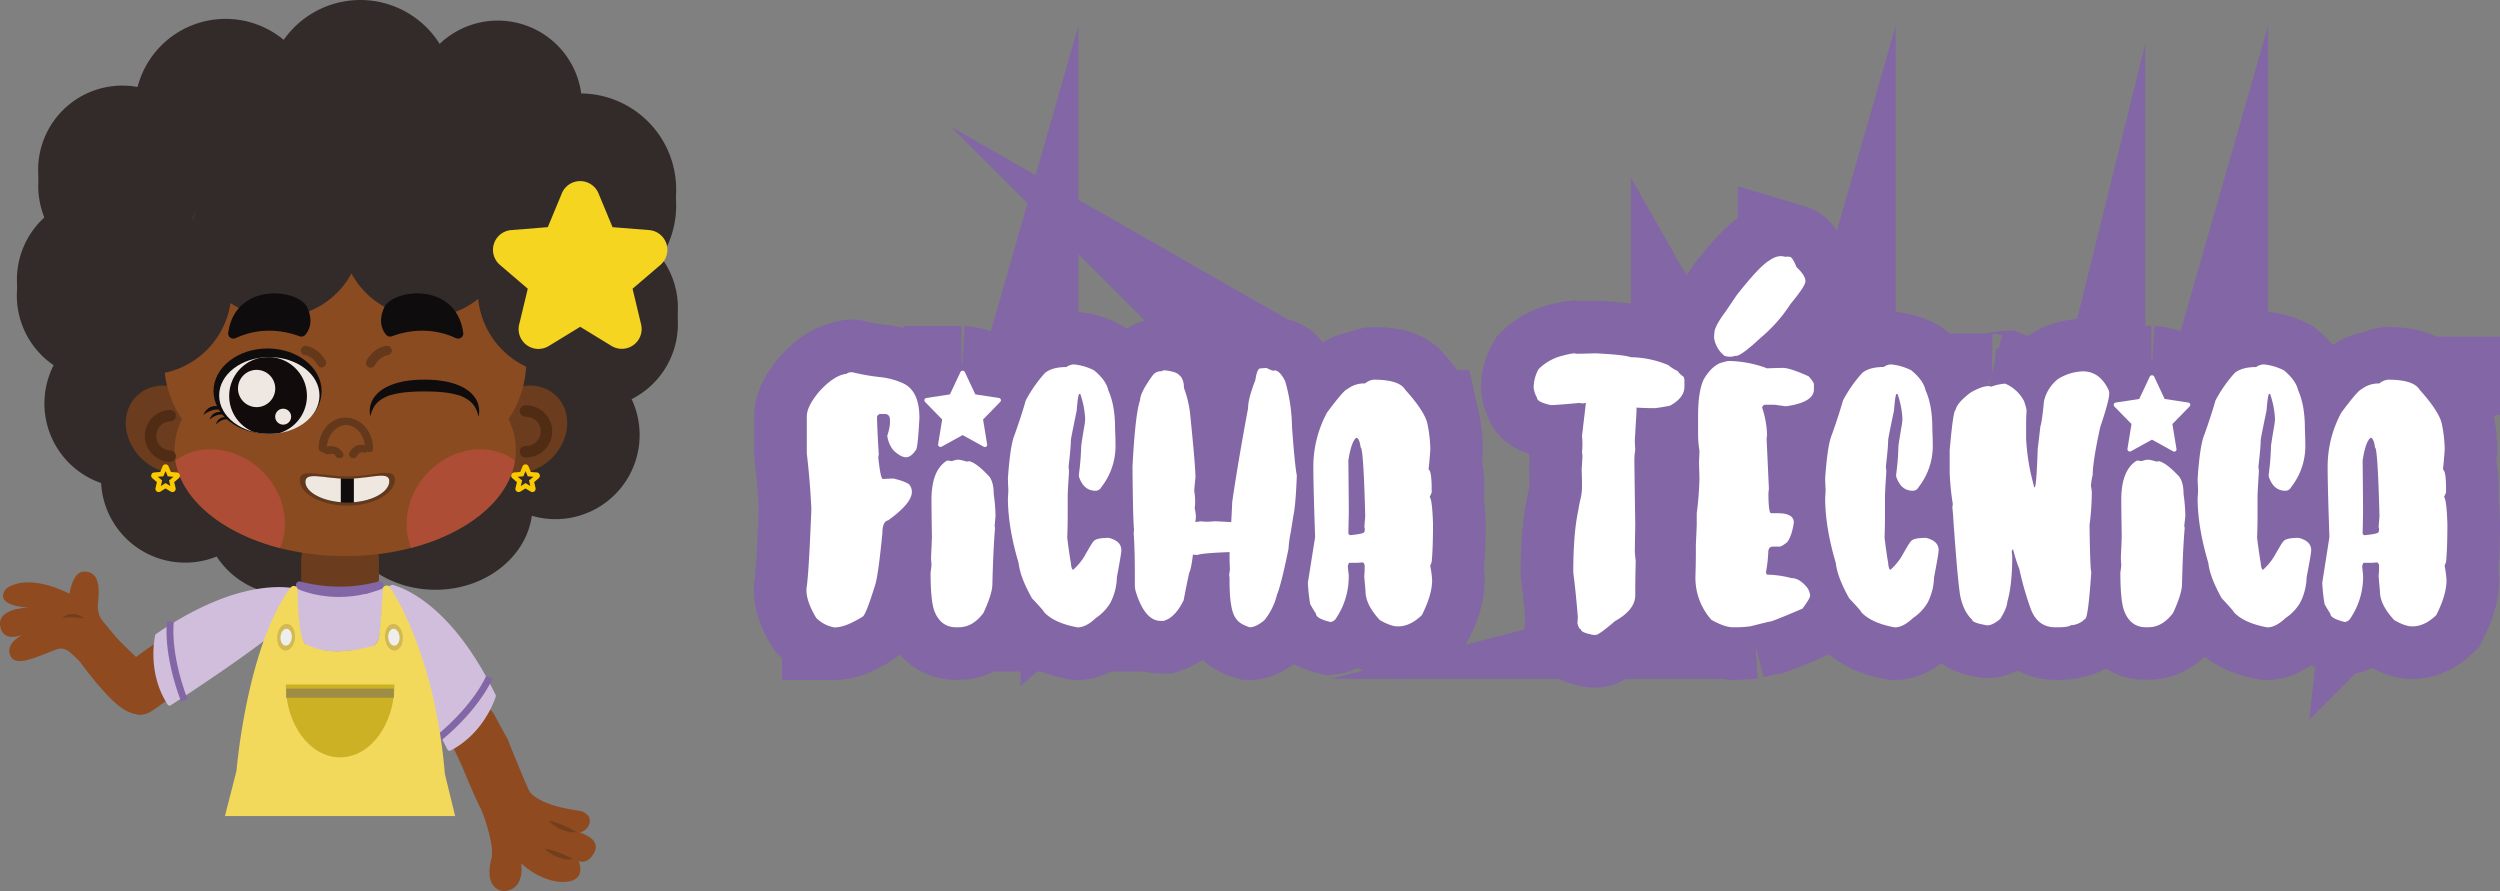 <svg xmlns="http://www.w3.org/2000/svg" xmlns:xlink="http://www.w3.org/1999/xlink" viewBox="0 0 1093.05 389.61"><rect x="0" y="0" width="1093.05" height="389.61" fill="#808080" stroke="none"/><defs><style>.cls-1,.cls-14,.cls-20,.cls-21,.cls-25,.cls-26,.cls-9{fill:none;}.cls-2,.cls-4{fill:#8366a5;}.cls-2{stroke:#8366a5;stroke-width:46px;}.cls-14,.cls-2,.cls-9{stroke-miterlimit:10;}.cls-3{fill:#fff;}.cls-5{fill:#8f4a20;}.cls-6{fill:#332b29;}.cls-7{fill:#713f1d;}.cls-8{fill:#d1bedd;}.cls-9{stroke:#8266a5;}.cls-20,.cls-25,.cls-9{stroke-width:3px;}.cls-10{fill:#6b3c1e;}.cls-11{fill:#8266a5;}.cls-12{fill:#f2d95c;}.cls-13{fill:#cdb125;}.cls-14{stroke:#9f8d43;}.cls-14,.cls-26{stroke-width:4px;}.cls-15{fill:#d2b953;}.cls-16{fill:#eeeeef;}.cls-17{fill:#8b4b21;}.cls-18{clip-path:url(#clip-path);}.cls-19{fill:#ae4d35;}.cls-20{stroke:#64381c;}.cls-20,.cls-21,.cls-25,.cls-26{stroke-linecap:round;stroke-linejoin:round;}.cls-21{stroke:#502c15;stroke-width:5px;}.cls-22{fill:#fbca00;}.cls-23{fill:#333;}.cls-24{fill:#f6d521;}.cls-25,.cls-26{stroke:#64381b;}.cls-27{fill:#0e0c0c;}.cls-28{fill:#efe8e2;}.cls-29{clip-path:url(#clip-path-2);}.cls-30{fill:#110b0b;}.cls-31{fill:#64381b;}.cls-32{clip-path:url(#clip-path-3);}.cls-33{fill:#eee8e1;}</style><clipPath id="clip-path"><path class="cls-1" d="M71.79,158.46a44.62,44.62,0,0,0,7.75,24.77,30.62,30.62,0,0,0-3.22,13.52c0,25.62,33.41,46.39,74.61,46.39s74.61-20.77,74.61-46.39a30.49,30.49,0,0,0-3.22-13.52,44.54,44.54,0,0,0,7.75-24.77c0-31.65-35.43-57.3-79.14-57.3s-79.14,25.65-79.14,57.3"/></clipPath><clipPath id="clip-path-2"><path class="cls-1" d="M95.82,172.9c0,9.26,9.82,16.77,21.93,16.77s21.93-7.51,21.93-16.77-9.81-16.77-21.93-16.77-21.93,7.51-21.93,16.77"/></clipPath><clipPath id="clip-path-3"><path class="cls-1" d="M152,209.33c-10.24,0-18.47-3.35-18.47,1.38s8.23,9,18.47,9,18.22-4.54,18.22-9.27c0-1.88-1.27-2.45-3.44-2.45-3.28,0-8.63,1.29-14.78,1.29"/></clipPath></defs><title>Ativo 1</title><g id="Camada_2" data-name="Camada 2"><g id="Camada_1-2" data-name="Camada 1"><path class="cls-2" d="M372.1,162.75h.59A92.19,92.19,0,0,0,385,164.9a32.06,32.06,0,0,1,10.16,2.83q6.83,3.42,6.83,15-.63,11.86-1.36,13.72-2.21,3.47-4.5,3.47t-5.46-3a12.37,12.37,0,0,1-2.74-6.44,22,22,0,0,0,1.17-5.18V183.6c0-1.72-.78-2.59-2.34-2.59H385a1.57,1.57,0,0,0-1.56,1.32q.19,7.23.78,16.31L384,200q1,9.42,2,9.42c2.37-.13,3.94-.19,4.69-.19,3.48.84,5.76,1.71,6.83,2.59a5,5,0,0,1,1.17,3.22q0,5-10.35,12.45c-1.69.36-2.54,2.21-2.54,5.57q-1.61,16.59-2.93,21.92-4.2,13.72-5.66,14.6-7.57,4.74-12.31,4.74a14.61,14.61,0,0,1-8-4.11q-4-6.59-4.3-11.57v-1.32q1-5.5,2.15-34.76-.59-12.4-2-24.32V182.09q0-4.44,5.47-10.94,6.56-7.17,11.92-7.71A3.25,3.25,0,0,1,372.1,162.75Z"/><path class="cls-2" d="M418.59,201h.78a24.28,24.28,0,0,1,3.32.83l1-.19q3.22.68,8.79,6.64c1.3,1.66,2,4.25,2,7.76a72.89,72.89,0,0,1,.78,9.67l-.39,4.3.19.83q-.78,8.83-1.17,24.51,0,4.2-3.91,12.65-4.68,6.24-10.74,6.25H418q-6.6,0-9.38-6.89-1.75-4.25-1.75-17.19a24.79,24.79,0,0,0,.39-3.22l-.2-3q.39-8.1.39-9.67c-.13-7.77-.19-13-.19-15.72q0-13.08,6.83-17.19c.3,0,1,.09,2.15.25A9.12,9.12,0,0,1,418.59,201Zm-.4-35.49h2.15a21.78,21.78,0,0,1,9.38,2.78,21.07,21.07,0,0,1,5.66,10.74,3.22,3.22,0,0,1,.2,1.51q0,8.12-9.77,13.09a23.67,23.67,0,0,1-8.79,1.51c-4.82-1.52-7.22-3-7.22-4.29q-.93-1.51-2-6.69v-6q0-3.27,5.67-10.11Q416.43,165.54,418.19,165.54Z"/><path class="cls-2" d="M469.56,159.33a24.77,24.77,0,0,1,8.79,2.59q5.28,4.35,6.25,8.79,2.92,6.49,2.93,16.55c.13,3.36.2,5.86.2,7.52a29.2,29.2,0,0,1-6.25,18.27,2.72,2.72,0,0,1-2.54,1.51q-5.18,0-7.23-6.25v-.83a110.87,110.87,0,0,0,1-12.26q0-.83,1.56-9.91l.19-1.9a38.71,38.71,0,0,0-2.14-11.18h-.39q-.6,0-1.18,7.32-2.53,12.15-2.54,12.89,0,2.88-1,11.57c.13,1.27.19,2,.19,2.15q-.59,8.94-.58,11v8.79q0,3.42-.2,9.22,1,7.88,1.56,10.75c.17,2,.49,3.09,1,3.22a25.22,25.22,0,0,0,4.88-5.81q3.76-6.65,4.11-6.64c.61-1,2.83-1.52,6.64-1.52q5.46,1.38,5.46,5.38,0,1.56-1.95,11.81a25.9,25.9,0,0,1-2.73,11,20.46,20.46,0,0,1-6.45,6.83q-4.29,4.11-8,4.11-10.15-1.86-14.64-6.64,0-.5-5.28-6.06-5.18-9.18-5.86-15.43-4.68-15.72-4.68-28.37c.13-2,.19-3.2.19-3.66-.13-2.6-.19-4.25-.19-4.93q1-14.66,2.93-19.14,2.93-8.2,4.88-15a58.57,58.57,0,0,1,8.4-12c2.11-1.73,5.24-2.59,9.37-2.59A5.9,5.9,0,0,1,469.56,159.33Z"/><path class="cls-2" d="M538.31,228.28q.24-4.09.44-8.79,2.44-16.89,6.93-41,0-4.2,3.18-12.26.74-5.17,2.24-5.18c.3,0,1.18-.06,2.64-.19a12.72,12.72,0,0,0,3.13,1.27l.34-.2q2.34,0,4.69,4.74a75.48,75.48,0,0,1,3,20.16q1.23,16.76,2.1,21.05-.53,13.38-1.56,17.87l-1.07,6.84a48,48,0,0,0-1,7.32q-3.12,15.43-5.08,20.22a28.06,28.06,0,0,1-5.56,11.13q-3.72,3-6.25,3c-3-.88-5-2.17-6.11-3.86q-2.77-3.57-2.78-16.11v-1.08a13.45,13.45,0,0,0-.19-1.95,17.19,17.19,0,0,0,.34-2.35q-.15-3.21-.15-5.37c0-.75,0-1.46.05-2.15h-.29q-12,.45-13.87,1.27a15.61,15.61,0,0,0-1.91-.14c-.52,4.16-1,6.8-1.61,7.91q-1,4.4-2.44,12-2.88,5.91-6.64,8.15a13.75,13.75,0,0,1-2.1.88H507.5q-7,0-10.94-12.89a10.64,10.64,0,0,1-.39-2.59v-5.17q0-10.41-.49-17.58c0-.16.05-.75.15-1.76q-.48-3.66-.68-27.49,1.22-23.19,3.32-29,0-3.31,5.56-10.94a4.52,4.52,0,0,1,4-1.71c0-.19.36-.34,1.07-.44,3.35.39,5.44,1,6.25,1.91,1.53,1.14,2.3,3.07,2.3,5.81a49.8,49.8,0,0,1,2.59,10.3q2.43,23.77,2.44,28.81-.54,5.13-.54,6a24.13,24.13,0,0,1,.39,4.3v1.08a12.35,12.35,0,0,1-.2,2,21.84,21.84,0,0,1,.54,3.66,20.17,20.17,0,0,1-.24,2.49,15.46,15.46,0,0,0,2.15-.34,23.91,23.91,0,0,0,2.73.19,26.19,26.19,0,0,0,3.32-.19Q531.92,227.89,538.31,228.28Z"/><path class="cls-2" d="M600.57,166q11.28,0,13.86,4.44,8.07,8.94,9.57,14.4a58.24,58.24,0,0,1,1.37,11.67c-.26,3.71-.52,6.63-.78,8.74,1,.46,1.43,3.83,1.37,10.11l-.88,1.95q1.13,1.13,1.46,11.82,0,10.65-.58,16.55l-.64,1.71a39.28,39.28,0,0,1,.83,6.35q0,6.34-4.49,15.23-5.13,4.89-10.35,4.89h-.59q-2.88-.15-7.42-2.74-6.25-6.74-6.25-12.5-.59-6.59-.58-6.79a31,31,0,0,0,.19-3.61v-.83a1.8,1.8,0,0,0-.78-1.51l-2.34.19h-3.67a3.43,3.43,0,0,0-.58,1.71l.39,3.62a32.39,32.39,0,0,1-5.47,18.84,3.3,3.3,0,0,1-2.54,1.71q-6.3-1.56-6.3-3.61c-1.27-2-2.11-3.4-2.54-4.25a76.84,76.84,0,0,1-1-9.33L575,234.82q-.78-22.26-.78-30.47a49.84,49.84,0,0,1,6-24q7.38-9.87,8.79-10.16a11.89,11.89,0,0,1,7.82-2.54A6.92,6.92,0,0,1,600.57,166ZM593,191.41q-2.19,1.62-3.47,9.92.19,18.84.2,22.26c0,.62-.07,3.8-.2,9.52a1.08,1.08,0,0,0,.78.88q6.21-.59,6.21-1.46a2.29,2.29,0,0,0,.19-1.08,2.44,2.44,0,0,0-.19-1.07l.39-4.64q-.78-30.08-2-30.08Q594.32,191.42,593,191.41Z"/><path class="cls-2" d="M693.39,176.13c-.39.1-.81.18-1.27.25a10.92,10.92,0,0,1-1.61-.2q-10,.93-12.4.93-6.17-1.28-6.16-3.37a10.37,10.37,0,0,1-1.41-4.4,16.64,16.64,0,0,1,2.2-8,22.4,22.4,0,0,1,10.59-5.86,32.25,32.25,0,0,1,4.79-1l1.41.2q1.08,0,8.16-.2,12.54.63,15.38,1.71a43.33,43.33,0,0,1,16.4,3.47,16.62,16.62,0,0,0,4.2,2.63c0,.39.8,1.21,2.4,2.44a3,3,0,0,1,.39,1.52v2.88q0,4.74-6.21,8.2c-1.49.36-3.69.73-6.59,1.13-2.76,0-5.48-.09-8.15-.25,0,.62,0,1.25,0,1.91l-.73,12.25c0,.91.06,2.34.19,4.3a28.06,28.06,0,0,0-.39,4.05q0,3.31.39,28.81-.19,9.66-.19,12l.39,3.86q-.19,7.17-.2,12.5v2.34q0,6.4-8.93,11.38-6.95,6-8.35,6h-.88q-5.67-1-5.67-2.54c-.55,0-1-.87-1.46-2.59l.19-2.59q-.93-11.48-2-19.53,0-17.15,2.2-27.3a52.85,52.85,0,0,1,1.07-5.37,23.15,23.15,0,0,0,.54-5.37q0-3.47-.15-7.08.34-4.54.34-6.25l-.19-1.27a32.22,32.22,0,0,0,.19-3.22c0-1.24-.06-2.54-.19-3.91Q692.75,181.65,693.39,176.13Z"/><path class="cls-2" d="M755.6,157.82a49.43,49.43,0,0,1,17,3.22q5.13-.19,7-.19,3.23.09,11.13,3.66c1.57,1.66,2.35,2.87,2.35,3.61v2.15q0,5.56-11.92,7.33h-.78c-2.9-.43-4.46-.64-4.69-.64H772a1.48,1.48,0,0,0-1.56,1.27,40.28,40.28,0,0,1,2.15,12.06l-.2,1.47,1,21.72a12.25,12.25,0,0,1-.2,1.91c0,6,.4,9,1.18,9h2.93c4.68,0,7,1.37,7,4.1-.59,3.94-1.56,6.81-2.93,8.6-1.63,1.27-2.74,1.9-3.32,1.9h-2.93c-1.3,0-2,.87-2,2.59a62.31,62.31,0,0,1-1,8.59c.16.72.36,1.08.58,1.08a44.68,44.68,0,0,1,10.55,1.51q3.61,0,7,4.3a7.09,7.09,0,0,1,1.17,3.42c0,.71-1.1,2.58-3.32,5.61q-9.71,4.2-13.67,5.57c-.36,0-3.35.71-9,2.15a48.07,48.07,0,0,1-7,.44h-.78q-3.57,0-9.38-3.23a27.67,27.67,0,0,1-7-18.89q.2-5.86.19-11.18v-2.59q.39-8.55.39-9.23v-4.74a142.34,142.34,0,0,0,1.18-14.79q0-1.08-.2-7.52c.13-2.28.2-3.94.2-5a45.25,45.25,0,0,1-.59-7.52v-7.72q0-11,2.54-16.11c2-3.38,4.26-5.68,6.84-6.88A32.35,32.35,0,0,1,755.6,157.82Zm27.19-45.46q1,.3,2.69,4.45,4.59,4.29,3.76,6.88-.74,2.4-6.4,9.23a65.09,65.09,0,0,1-13.08,14.79q-9.09,8.5-11.09,7.86a7,7,0,0,1-4.68,0,12.26,12.26,0,0,1-4.55-7.77,19.88,19.88,0,0,1,.3-3.51q1-3.13,4.83-8.21l4.64-6.88q9.87-12.6,14.26-15.24,3.75-2.73,7.08-1.66A5.25,5.25,0,0,1,782.79,112.36Z"/><path class="cls-2" d="M826.89,159.33a24.71,24.71,0,0,1,8.78,2.59q5.28,4.35,6.25,8.79,2.94,6.49,2.93,16.55c.13,3.36.2,5.86.2,7.52a29.14,29.14,0,0,1-6.25,18.27,2.71,2.71,0,0,1-2.54,1.51q-5.18,0-7.23-6.25v-.83a110.87,110.87,0,0,0,1-12.26q0-.83,1.56-9.91l.2-1.9a38.78,38.78,0,0,0-2.15-11.18h-.39q-.59,0-1.17,7.32-2.55,12.15-2.54,12.89,0,2.88-1,11.57c.13,1.27.2,2,.2,2.15q-.59,8.94-.59,11v8.79q0,3.42-.19,9.22,1,7.88,1.56,10.75c.16,2,.49,3.09,1,3.22a25.73,25.73,0,0,0,4.88-5.81q3.75-6.65,4.1-6.64.93-1.52,6.64-1.52,5.48,1.38,5.47,5.38,0,1.56-2,11.81a25.93,25.93,0,0,1-2.74,11,20.54,20.54,0,0,1-6.44,6.83q-4.31,4.11-8,4.11-10.16-1.86-14.65-6.64,0-.5-5.27-6.06-5.17-9.18-5.86-15.43Q798,230.43,798,217.78c.13-2,.19-3.2.19-3.66-.13-2.6-.19-4.25-.19-4.93q1-14.66,2.93-19.14,2.93-8.2,4.88-15a59.37,59.37,0,0,1,8.4-12c2.12-1.73,5.24-2.59,9.38-2.59A5.88,5.88,0,0,1,826.89,159.33Z"/><path class="cls-2" d="M910.67,162.36q7.27,0,11.14,7.91a4.11,4.11,0,0,1,.39,1.76q0,3.08-3.91,14.6-3.31,15.09-3.32,21a29.09,29.09,0,0,0-.78,4.94,12.51,12.51,0,0,1,.39,3,115,115,0,0,1-1,14q.3,20.42.79,20.41-1.42,20.61-2.74,20.6a9.15,9.15,0,0,1-6.44,2.79c0,.42-1.37.71-4.11.88h-2.53q-8,0-10.94-8.79a134.85,134.85,0,0,1-4.69-16.56,71.28,71.28,0,0,1-2.73-8.59h-.39a2,2,0,0,1-.2.64,8.07,8.07,0,0,0,.2,2q0,12.69-2.15,20.16c-.13,1.93-1.18,4.43-3.13,7.52q-3.31,2.79-5.66,2.79-6.64-1.12-6.64-2.54-3.57-3.27-5.08-9.91Q856,255.13,854,226.57c0-.59-.13-2.16-.39-4.74l.2-1.46a109,109,0,0,1-1.37-13.77v-9.86Q854,179.31,855,179.31q.63-3.23,6.64-7.72c3.29-1.86,5.89-2.78,7.81-2.78a5.73,5.73,0,0,0,1.37.19,21.35,21.35,0,0,1,5.86-1.27,16.53,16.53,0,0,1,8.2,7.52,22,22,0,0,1,1.18,4.06c-.14,2.4-.2,4.28-.2,5.61V192A97.17,97.17,0,0,0,888,207.48l1.37,5.57h.19q.82,0,1.37-16.75,1.17-9.68,1.17-9.91c.45-1.21,1-4.85,1.56-10.94a17.15,17.15,0,0,1,6.06-9.67A21.72,21.72,0,0,1,910.67,162.36Z"/><path class="cls-2" d="M938.8,201h.78a24.28,24.28,0,0,1,3.32.83l1-.19q3.23.68,8.79,6.64,2,2.49,2,7.76a72.89,72.89,0,0,1,.78,9.67L955,230l.2.83q-.8,8.83-1.18,24.51,0,4.2-3.9,12.65-4.7,6.24-10.74,6.25h-1.18q-6.59,0-9.37-6.89-1.76-4.25-1.76-17.19a24.79,24.79,0,0,0,.39-3.22l-.19-3q.39-8.1.39-9.67c-.13-7.77-.2-13-.2-15.72q0-13.08,6.84-17.19c.29,0,1,.09,2.15.25A9.18,9.18,0,0,1,938.8,201Zm-.39-35.49h2.15a21.74,21.74,0,0,1,9.37,2.78,21.09,21.09,0,0,1,5.67,10.74,3.28,3.28,0,0,1,.19,1.51q0,8.12-9.76,13.09a23.67,23.67,0,0,1-8.79,1.51c-4.82-1.52-7.23-3-7.23-4.29q-.93-1.51-2-6.69v-6q0-3.27,5.66-10.11C935.67,166.38,937.24,165.54,938.41,165.54Z"/><path class="cls-2" d="M989.78,159.33a24.84,24.84,0,0,1,8.79,2.59q5.26,4.35,6.25,8.79,2.92,6.49,2.92,16.55c.13,3.36.2,5.86.2,7.52a29.14,29.14,0,0,1-6.25,18.27,2.71,2.71,0,0,1-2.54,1.51q-5.17,0-7.23-6.25v-.83a110.87,110.87,0,0,0,1-12.26q0-.83,1.56-9.91l.2-1.9a38.78,38.78,0,0,0-2.15-11.18h-.39q-.58,0-1.17,7.32-2.55,12.15-2.54,12.89,0,2.88-1,11.57c.13,1.27.2,2,.2,2.15q-.58,8.94-.59,11v8.79q0,3.42-.19,9.22,1,7.88,1.56,10.75c.16,2,.49,3.09,1,3.22a25.73,25.73,0,0,0,4.88-5.81q3.75-6.65,4.1-6.64.93-1.52,6.64-1.52,5.47,1.38,5.47,5.38,0,1.56-2,11.81a25.93,25.93,0,0,1-2.74,11,20.54,20.54,0,0,1-6.44,6.83q-4.3,4.11-8,4.11-10.15-1.86-14.65-6.64,0-.5-5.27-6.06-5.17-9.18-5.86-15.43-4.69-15.72-4.69-28.37c.13-2,.2-3.2.2-3.66-.14-2.6-.2-4.25-.2-4.93q1-14.66,2.93-19.14,2.93-8.2,4.88-15a59.37,59.37,0,0,1,8.4-12c2.12-1.73,5.24-2.59,9.38-2.59A5.88,5.88,0,0,1,989.78,159.33Z"/><path class="cls-2" d="M1044.07,166q11.28,0,13.87,4.44,8.05,8.94,9.57,14.4a59,59,0,0,1,1.37,11.67c-.26,3.71-.52,6.63-.78,8.74,1,.46,1.43,3.83,1.36,10.11l-.88,1.95q1.13,1.13,1.47,11.82,0,10.65-.59,16.55l-.63,1.71a40.43,40.43,0,0,1,.83,6.35q0,6.34-4.49,15.23-5.13,4.89-10.35,4.89h-.59c-1.92-.1-4.4-1-7.42-2.74q-6.25-6.74-6.25-12.5-.58-6.59-.59-6.79a30.91,30.91,0,0,0,.2-3.61v-.83a1.8,1.8,0,0,0-.78-1.51l-2.35.19h-3.66a3.46,3.46,0,0,0-.59,1.71l.39,3.62a32.46,32.46,0,0,1-5.46,18.84,3.32,3.32,0,0,1-2.54,1.71q-6.3-1.56-6.3-3.61c-1.27-2-2.12-3.4-2.54-4.25a76.36,76.36,0,0,1-1-9.33l3.13-19.92q-.78-22.26-.78-30.47a49.73,49.73,0,0,1,6-24q7.38-9.87,8.79-10.16a11.87,11.87,0,0,1,7.81-2.54A7,7,0,0,1,1044.07,166Zm-7.61,25.43q-2.2,1.62-3.47,9.92.19,18.84.19,22.26c0,.62-.06,3.8-.19,9.52a1.08,1.08,0,0,0,.78.88q6.2-.59,6.2-1.46a2.27,2.27,0,0,0,.2-1.08,2.43,2.43,0,0,0-.2-1.07l.39-4.64q-.78-30.08-1.95-30.08Q1037.82,191.42,1036.46,191.41Z"/><path class="cls-3" d="M372.1,162.75h.59A92.19,92.19,0,0,0,385,164.9a32.06,32.06,0,0,1,10.16,2.83q6.83,3.42,6.83,15-.63,11.86-1.36,13.72-2.21,3.47-4.5,3.47t-5.46-3a12.37,12.37,0,0,1-2.74-6.44,22,22,0,0,0,1.17-5.18V183.6c0-1.72-.78-2.59-2.34-2.59H385a1.57,1.57,0,0,0-1.56,1.32q.19,7.23.78,16.31L384,200q1,9.42,2,9.42c2.37-.13,3.94-.19,4.69-.19,3.48.84,5.76,1.71,6.83,2.59a5,5,0,0,1,1.17,3.22q0,5-10.35,12.45c-1.69.36-2.54,2.21-2.54,5.57q-1.61,16.59-2.93,21.92-4.2,13.72-5.66,14.6-7.57,4.74-12.31,4.74a14.61,14.61,0,0,1-8-4.11q-4-6.59-4.3-11.57v-1.32q1-5.5,2.15-34.76-.59-12.4-2-24.32V182.09q0-4.44,5.47-10.94,6.56-7.17,11.92-7.71A3.25,3.25,0,0,1,372.1,162.75Z"/><path class="cls-3" d="M418.59,201h.78a24.28,24.28,0,0,1,3.32.83l1-.19q3.22.68,8.79,6.64c1.3,1.66,2,4.25,2,7.76a72.89,72.89,0,0,1,.78,9.67l-.39,4.3.19.83q-.78,8.83-1.17,24.51,0,4.2-3.91,12.65-4.68,6.24-10.74,6.25H418q-6.6,0-9.38-6.89-1.75-4.25-1.75-17.19a24.79,24.79,0,0,0,.39-3.22l-.2-3q.39-8.1.39-9.67c-.13-7.77-.19-13-.19-15.72q0-13.08,6.83-17.19c.3,0,1,.09,2.15.25A9.12,9.12,0,0,1,418.59,201Zm-.4-35.49h2.15a21.78,21.78,0,0,1,9.38,2.78,21.07,21.07,0,0,1,5.66,10.74,3.22,3.22,0,0,1,.2,1.51q0,8.12-9.77,13.09a23.67,23.67,0,0,1-8.79,1.51c-4.82-1.52-7.22-3-7.22-4.29q-.93-1.51-2-6.69v-6q0-3.27,5.67-10.11Q416.43,165.54,418.19,165.54Z"/><path class="cls-3" d="M469.56,159.33a24.77,24.77,0,0,1,8.79,2.59q5.28,4.35,6.25,8.79,2.92,6.49,2.93,16.55c.13,3.36.2,5.86.2,7.52a29.2,29.2,0,0,1-6.25,18.27,2.72,2.72,0,0,1-2.54,1.51q-5.18,0-7.23-6.25v-.83a110.87,110.87,0,0,0,1-12.26q0-.83,1.56-9.91l.19-1.9a38.71,38.71,0,0,0-2.14-11.18h-.39q-.6,0-1.18,7.32-2.53,12.15-2.54,12.89,0,2.88-1,11.57c.13,1.27.19,2,.19,2.15q-.59,8.94-.58,11v8.79q0,3.42-.2,9.22,1,7.88,1.56,10.75c.17,2,.49,3.09,1,3.22a25.22,25.22,0,0,0,4.88-5.81q3.76-6.65,4.11-6.64c.61-1,2.83-1.52,6.64-1.52q5.46,1.38,5.46,5.38,0,1.56-1.95,11.81a25.9,25.9,0,0,1-2.73,11,20.46,20.46,0,0,1-6.45,6.83q-4.29,4.11-8,4.11-10.15-1.86-14.64-6.64,0-.5-5.28-6.06-5.18-9.18-5.86-15.43-4.68-15.72-4.68-28.37c.13-2,.19-3.2.19-3.66-.13-2.6-.19-4.25-.19-4.93q1-14.66,2.93-19.14,2.93-8.2,4.88-15a58.57,58.57,0,0,1,8.4-12c2.11-1.73,5.24-2.59,9.37-2.59A5.9,5.9,0,0,1,469.56,159.33Z"/><path class="cls-3" d="M538.31,228.28q.24-4.09.44-8.79,2.44-16.89,6.93-41,0-4.2,3.18-12.26.74-5.17,2.24-5.18c.3,0,1.18-.06,2.64-.19a12.72,12.72,0,0,0,3.13,1.27l.34-.2q2.34,0,4.69,4.74a75.48,75.48,0,0,1,3,20.16q1.23,16.76,2.1,21.05-.53,13.38-1.56,17.87l-1.07,6.84a48,48,0,0,0-1,7.32q-3.12,15.43-5.08,20.22a28.06,28.06,0,0,1-5.56,11.13q-3.72,3-6.25,3c-3-.88-5-2.17-6.11-3.86q-2.77-3.57-2.78-16.11v-1.08a13.45,13.45,0,0,0-.19-1.95,17.19,17.19,0,0,0,.34-2.35q-.15-3.21-.15-5.37c0-.75,0-1.46.05-2.15h-.29q-12,.45-13.87,1.27a15.61,15.61,0,0,0-1.91-.14c-.52,4.16-1,6.8-1.61,7.91q-1,4.4-2.44,12-2.88,5.91-6.64,8.15a13.75,13.75,0,0,1-2.1.88H507.5q-7,0-10.94-12.89a10.64,10.64,0,0,1-.39-2.59v-5.17q0-10.41-.49-17.58c0-.16.05-.75.15-1.76q-.48-3.66-.68-27.49,1.22-23.19,3.32-29,0-3.31,5.56-10.94a4.52,4.52,0,0,1,4-1.71c0-.19.36-.34,1.07-.44,3.35.39,5.44,1,6.25,1.91,1.53,1.14,2.3,3.07,2.3,5.81a49.8,49.8,0,0,1,2.59,10.3q2.43,23.77,2.44,28.81-.54,5.13-.54,6a24.13,24.13,0,0,1,.39,4.3v1.08a12.35,12.35,0,0,1-.2,2,21.84,21.84,0,0,1,.54,3.66,20.17,20.17,0,0,1-.24,2.49,15.46,15.46,0,0,0,2.15-.34,23.91,23.91,0,0,0,2.73.19,26.19,26.19,0,0,0,3.32-.19Q531.92,227.89,538.31,228.28Z"/><path class="cls-3" d="M600.57,166q11.28,0,13.86,4.44,8.07,8.94,9.57,14.4a58.24,58.24,0,0,1,1.37,11.67c-.26,3.71-.52,6.63-.78,8.74,1,.46,1.43,3.83,1.37,10.11l-.88,1.95q1.13,1.13,1.46,11.82,0,10.65-.58,16.55l-.64,1.71a39.28,39.28,0,0,1,.83,6.35q0,6.34-4.49,15.23-5.13,4.89-10.35,4.89h-.59q-2.88-.15-7.42-2.74-6.25-6.74-6.25-12.5-.59-6.59-.58-6.79a31,31,0,0,0,.19-3.61v-.83a1.8,1.8,0,0,0-.78-1.51l-2.34.19h-3.67a3.43,3.43,0,0,0-.58,1.71l.39,3.62a32.39,32.39,0,0,1-5.47,18.84,3.3,3.3,0,0,1-2.54,1.71q-6.3-1.56-6.3-3.61c-1.27-2-2.11-3.4-2.54-4.25a76.84,76.84,0,0,1-1-9.33L575,234.82q-.78-22.26-.78-30.47a49.84,49.84,0,0,1,6-24q7.38-9.87,8.79-10.16a11.89,11.89,0,0,1,7.82-2.54A6.92,6.92,0,0,1,600.57,166ZM593,191.41q-2.19,1.62-3.47,9.92.19,18.84.2,22.26c0,.62-.07,3.8-.2,9.52a1.08,1.08,0,0,0,.78.88q6.21-.59,6.21-1.46a2.29,2.29,0,0,0,.19-1.08,2.44,2.44,0,0,0-.19-1.07l.39-4.64q-.78-30.08-2-30.08Q594.32,191.42,593,191.41Z"/><path class="cls-3" d="M693.39,176.13c-.39.1-.81.18-1.27.25a10.92,10.92,0,0,1-1.61-.2q-10,.93-12.4.93-6.17-1.28-6.16-3.37a10.37,10.37,0,0,1-1.41-4.4,16.64,16.64,0,0,1,2.2-8,22.4,22.4,0,0,1,10.59-5.86,32.25,32.25,0,0,1,4.79-1l1.41.2q1.08,0,8.16-.2,12.54.63,15.38,1.71a43.33,43.33,0,0,1,16.4,3.47,16.62,16.62,0,0,0,4.2,2.63c0,.39.8,1.21,2.4,2.44a3,3,0,0,1,.39,1.52v2.88q0,4.74-6.21,8.2c-1.49.36-3.69.73-6.59,1.13-2.76,0-5.48-.09-8.15-.25,0,.62,0,1.25,0,1.91l-.73,12.25c0,.91.06,2.34.19,4.3a28.06,28.06,0,0,0-.39,4.05q0,3.31.39,28.81-.19,9.66-.19,12l.39,3.86q-.19,7.17-.2,12.5v2.34q0,6.4-8.93,11.38-6.95,6-8.35,6h-.88q-5.67-1-5.67-2.54c-.55,0-1-.87-1.46-2.59l.19-2.59q-.93-11.48-2-19.53,0-17.15,2.2-27.3a52.85,52.85,0,0,1,1.07-5.37,23.15,23.15,0,0,0,.54-5.37q0-3.47-.15-7.08.34-4.54.34-6.25l-.19-1.27a32.22,32.22,0,0,0,.19-3.22c0-1.24-.06-2.54-.19-3.91Q692.75,181.65,693.39,176.13Z"/><path class="cls-3" d="M755.6,157.82a49.43,49.43,0,0,1,17,3.22q5.13-.19,7-.19,3.23.09,11.13,3.66c1.57,1.66,2.35,2.87,2.35,3.61v2.15q0,5.56-11.92,7.33h-.78c-2.9-.43-4.46-.64-4.69-.64H772a1.48,1.48,0,0,0-1.56,1.27,40.28,40.28,0,0,1,2.15,12.06l-.2,1.47,1,21.72a12.25,12.25,0,0,1-.2,1.91c0,6,.4,9,1.18,9h2.93c4.68,0,7,1.37,7,4.1-.59,3.94-1.56,6.81-2.93,8.6-1.63,1.27-2.74,1.9-3.32,1.9h-2.93c-1.3,0-2,.87-2,2.59a62.31,62.31,0,0,1-1,8.59c.16.72.36,1.08.58,1.08a44.68,44.68,0,0,1,10.55,1.51q3.61,0,7,4.3a7.09,7.09,0,0,1,1.17,3.42c0,.71-1.1,2.58-3.32,5.61q-9.71,4.2-13.67,5.57c-.36,0-3.35.71-9,2.15a48.07,48.07,0,0,1-7,.44h-.78q-3.57,0-9.38-3.23a27.67,27.67,0,0,1-7-18.89q.2-5.86.19-11.18v-2.59q.39-8.55.39-9.23v-4.74a142.34,142.34,0,0,0,1.18-14.79q0-1.08-.2-7.52c.13-2.28.2-3.94.2-5a45.25,45.25,0,0,1-.59-7.52v-7.72q0-11,2.54-16.11c2-3.38,4.26-5.68,6.84-6.88A32.35,32.35,0,0,1,755.6,157.82Zm27.19-45.46q1,.3,2.69,4.45,4.59,4.29,3.76,6.88-.74,2.4-6.4,9.23a65.09,65.09,0,0,1-13.08,14.79q-9.09,8.5-11.09,7.86a7,7,0,0,1-4.68,0,12.26,12.26,0,0,1-4.55-7.77,19.88,19.88,0,0,1,.3-3.51q1-3.13,4.83-8.21l4.64-6.88q9.87-12.6,14.26-15.24,3.75-2.73,7.08-1.66A5.25,5.25,0,0,1,782.79,112.36Z"/><path class="cls-3" d="M826.89,159.33a24.71,24.71,0,0,1,8.78,2.59q5.28,4.35,6.25,8.79,2.94,6.49,2.93,16.55c.13,3.36.2,5.86.2,7.52a29.14,29.14,0,0,1-6.25,18.27,2.71,2.71,0,0,1-2.54,1.51q-5.18,0-7.23-6.25v-.83a110.87,110.87,0,0,0,1-12.26q0-.83,1.56-9.91l.2-1.9a38.78,38.78,0,0,0-2.15-11.18h-.39q-.59,0-1.17,7.32-2.55,12.15-2.54,12.89,0,2.88-1,11.57c.13,1.27.2,2,.2,2.15q-.59,8.94-.59,11v8.79q0,3.42-.19,9.22,1,7.88,1.56,10.75c.16,2,.49,3.09,1,3.22a25.73,25.73,0,0,0,4.88-5.81q3.75-6.65,4.1-6.64.93-1.52,6.64-1.52,5.48,1.38,5.47,5.38,0,1.56-2,11.81a25.93,25.93,0,0,1-2.74,11,20.54,20.54,0,0,1-6.44,6.83q-4.31,4.11-8,4.11-10.16-1.86-14.65-6.64,0-.5-5.27-6.06-5.17-9.18-5.86-15.43Q798,230.43,798,217.78c.13-2,.19-3.2.19-3.66-.13-2.6-.19-4.25-.19-4.93q1-14.66,2.93-19.14,2.93-8.2,4.88-15a59.37,59.37,0,0,1,8.4-12c2.12-1.73,5.24-2.59,9.38-2.59A5.88,5.88,0,0,1,826.89,159.33Z"/><path class="cls-3" d="M910.67,162.36q7.27,0,11.14,7.91a4.11,4.11,0,0,1,.39,1.76q0,3.08-3.91,14.6-3.31,15.09-3.32,21a29.09,29.09,0,0,0-.78,4.94,12.51,12.51,0,0,1,.39,3,115,115,0,0,1-1,14q.3,20.42.79,20.41-1.42,20.61-2.74,20.6a9.15,9.15,0,0,1-6.44,2.79c0,.42-1.37.71-4.11.88h-2.53q-8,0-10.94-8.79a134.85,134.85,0,0,1-4.69-16.56,71.28,71.28,0,0,1-2.73-8.59h-.39a2,2,0,0,1-.2.64,8.07,8.07,0,0,0,.2,2q0,12.69-2.15,20.16c-.13,1.93-1.18,4.43-3.13,7.52q-3.31,2.79-5.66,2.79-6.64-1.12-6.64-2.54-3.57-3.27-5.08-9.91Q856,255.13,854,226.57c0-.59-.13-2.16-.39-4.74l.2-1.46a109,109,0,0,1-1.37-13.77v-9.86Q854,179.31,855,179.31q.63-3.23,6.64-7.72c3.29-1.86,5.89-2.78,7.81-2.78a5.73,5.73,0,0,0,1.37.19,21.35,21.35,0,0,1,5.86-1.27,16.53,16.53,0,0,1,8.2,7.52,22,22,0,0,1,1.18,4.06c-.14,2.4-.2,4.28-.2,5.61V192A97.17,97.17,0,0,0,888,207.48l1.37,5.57h.19q.82,0,1.37-16.75,1.17-9.68,1.17-9.91c.45-1.21,1-4.85,1.56-10.94a17.15,17.15,0,0,1,6.06-9.67A21.72,21.72,0,0,1,910.67,162.36Z"/><path class="cls-3" d="M938.8,201h.78a24.28,24.28,0,0,1,3.32.83l1-.19q3.23.68,8.79,6.64,2,2.49,2,7.76a72.89,72.89,0,0,1,.78,9.67L955,230l.2.83q-.8,8.83-1.18,24.51,0,4.2-3.9,12.65-4.7,6.24-10.74,6.25h-1.18q-6.59,0-9.37-6.89-1.76-4.25-1.76-17.19a24.79,24.79,0,0,0,.39-3.22l-.19-3q.39-8.1.39-9.67c-.13-7.77-.2-13-.2-15.72q0-13.08,6.84-17.19c.29,0,1,.09,2.15.25A9.18,9.18,0,0,1,938.8,201Zm-.39-35.49h2.15a21.74,21.74,0,0,1,9.37,2.78,21.09,21.09,0,0,1,5.67,10.74,3.28,3.28,0,0,1,.19,1.51q0,8.12-9.76,13.09a23.67,23.67,0,0,1-8.79,1.51c-4.82-1.52-7.23-3-7.23-4.29q-.93-1.51-2-6.69v-6q0-3.27,5.66-10.11C935.67,166.38,937.24,165.54,938.41,165.54Z"/><path class="cls-3" d="M989.78,159.33a24.84,24.84,0,0,1,8.79,2.59q5.26,4.35,6.25,8.79,2.92,6.49,2.92,16.55c.13,3.36.2,5.86.2,7.52a29.14,29.14,0,0,1-6.25,18.27,2.71,2.71,0,0,1-2.54,1.51q-5.17,0-7.23-6.25v-.83a110.87,110.87,0,0,0,1-12.26q0-.83,1.56-9.91l.2-1.9a38.78,38.78,0,0,0-2.15-11.18h-.39q-.58,0-1.17,7.32-2.55,12.15-2.54,12.89,0,2.88-1,11.57c.13,1.27.2,2,.2,2.15q-.58,8.94-.59,11v8.79q0,3.42-.19,9.22,1,7.88,1.56,10.75c.16,2,.49,3.09,1,3.22a25.73,25.73,0,0,0,4.88-5.81q3.75-6.65,4.1-6.64.93-1.52,6.64-1.52,5.47,1.38,5.47,5.38,0,1.56-2,11.81a25.93,25.93,0,0,1-2.74,11,20.54,20.54,0,0,1-6.44,6.83q-4.3,4.11-8,4.11-10.15-1.86-14.65-6.64,0-.5-5.27-6.06-5.17-9.18-5.86-15.43-4.69-15.72-4.69-28.37c.13-2,.2-3.2.2-3.66-.14-2.6-.2-4.25-.2-4.93q1-14.66,2.93-19.14,2.93-8.2,4.88-15a59.37,59.37,0,0,1,8.4-12c2.12-1.73,5.24-2.59,9.38-2.59A5.88,5.88,0,0,1,989.78,159.33Z"/><path class="cls-3" d="M1044.07,166q11.28,0,13.87,4.44,8.05,8.94,9.57,14.4a59,59,0,0,1,1.37,11.67c-.26,3.71-.52,6.63-.78,8.74,1,.46,1.43,3.83,1.36,10.11l-.88,1.95q1.13,1.13,1.47,11.82,0,10.65-.59,16.55l-.63,1.71a40.43,40.43,0,0,1,.83,6.35q0,6.34-4.49,15.23-5.13,4.89-10.35,4.89h-.59c-1.92-.1-4.4-1-7.42-2.74q-6.25-6.74-6.25-12.5-.58-6.59-.59-6.79a30.91,30.91,0,0,0,.2-3.61v-.83a1.8,1.8,0,0,0-.78-1.51l-2.35.19h-3.66a3.46,3.46,0,0,0-.59,1.71l.39,3.62a32.46,32.46,0,0,1-5.46,18.84,3.32,3.32,0,0,1-2.54,1.71q-6.3-1.56-6.3-3.61c-1.27-2-2.12-3.4-2.54-4.25a76.36,76.36,0,0,1-1-9.33l3.13-19.92q-.78-22.26-.78-30.47a49.73,49.73,0,0,1,6-24q7.38-9.87,8.79-10.16a11.87,11.87,0,0,1,7.81-2.54A7,7,0,0,1,1044.07,166Zm-7.61,25.43q-2.2,1.62-3.47,9.92.19,18.84.19,22.26c0,.62-.06,3.8-.19,9.52a1.08,1.08,0,0,0,.78.88q6.2-.59,6.2-1.46a2.27,2.27,0,0,0,.2-1.08,2.43,2.43,0,0,0-.2-1.07l.39-4.64q-.78-30.08-1.95-30.08Q1037.82,191.42,1036.46,191.41Z"/><rect class="cls-4" x="404.39" y="158.99" width="33" height="39" rx="16.5" ry="16.5"/><path class="cls-3" d="M436.7,174l-10.27-1.57-4.6-9.8a1.08,1.08,0,0,0-1.89,0l-4.61,9.8L405.07,174a1,1,0,0,0-.88,1.18,1.14,1.14,0,0,0,.29.58l7.46,7.64-1.77,10.81a1.05,1.05,0,0,0,1.54,1.08l9.17-5.07,9.17,5.07a1,1,0,0,0,1.53-1.08l-1.76-10.81,7.46-7.64a1,1,0,0,0-.59-1.76Z"/><rect class="cls-4" x="925.39" y="159.99" width="33" height="39" rx="16.5" ry="16.5"/><path class="cls-3" d="M956.7,176l-10.27-1.57-4.6-9.8a1.08,1.08,0,0,0-1.89,0l-4.61,9.8L925.07,176a1,1,0,0,0-.88,1.18,1.14,1.14,0,0,0,.29.58l7.46,7.64-1.77,10.81a1.05,1.05,0,0,0,1.54,1.08l9.17-5.07,9.17,5.07a1,1,0,0,0,1.53-1.08l-1.76-10.81,7.46-7.64a1,1,0,0,0-.59-1.76Z"/><path class="cls-5" d="M73,303.1c0-1.34-2.55-4.22-7.79-9.87-2-2.2-3.76-4-4.91-5.18s-3.34-3.2-5.91-5.73c-4.76-4.67-5.85-5.87-6.89-6.18a2.42,2.42,0,0,0-.53-.09c-2.47-.26-4.38,2.74-10,11.23l-1.67,2.51c2.28,3.09,4.3,5.63,5.86,7.54,3.52,4.28,5.68,6.51,6.7,7.53a33.23,33.23,0,0,0,5.87,5,13.81,13.81,0,0,0,6.7,2.51,11.44,11.44,0,0,0,1.67,0,15.91,15.91,0,0,0,2.51-.84C67.32,310.37,72.83,307.08,73,303.1Z"/><path class="cls-6" d="M296.39,141.62a36.68,36.68,0,0,0-10.11-25.32,41.95,41.95,0,0,0-32.16-68.36,36.78,36.78,0,0,0-61.9-21.69,40.9,40.9,0,0,0-68.17-1.78A39.78,39.78,0,0,0,60.13,45.08a37.18,37.18,0,0,0-6.64-.61A36.8,36.8,0,0,0,21.84,100a36.8,36.8,0,0,0,1.62,59.68A36.78,36.78,0,0,0,44.21,211.2a36.8,36.8,0,0,0,50.53,32.12,36.78,36.78,0,0,0,61.74-.11c7.75,8.89,20.05,14.65,33.91,14.65,21.71,0,39.61-14.13,42.14-32.35a36.81,36.81,0,0,0,43.63-51,36.79,36.79,0,0,0,20.23-32.85"/><path class="cls-5" d="M45,271.64a9.27,9.27,0,0,1-1.28-1.95,11.54,11.54,0,0,1-.83-6.44C44.1,252.64,40.9,250.4,38,250s-5.72.38-7.69,9.59c0,0-16.2-8.87-26.56-2.91a4.85,4.85,0,0,0-2.18,2.54c-.77,2.2-.14,5.71,11.12,6.45,0,0-13.94,0-12.6,8,1.25,7.47,9.12,4.11,10.12,3.65-.93.45-7.9,4-5.72,9.24s10.45,1.09,19.74-2.44a6,6,0,0,1,3.16-.52,7.1,7.1,0,0,1,3.64,2,40.5,40.5,0,0,1,5,5c3.53,4.57,7.32,9.37,7.53,9.21s-.56-1-.83-1.68c-.88-2.34,1-6.63,11.72-15.07C50.31,278.05,47.05,274.08,45,271.64Z"/><path class="cls-7" d="M36.6,270.28c-.86,0-1.65-.1-2.43-.17s-1.55-.15-2.3-.19a20.9,20.9,0,0,0-2.24,0,14.16,14.16,0,0,0-2.32.43,4.31,4.31,0,0,1,2.06-1.54,6.85,6.85,0,0,1,2.57-.34,8.37,8.37,0,0,1,2.49.52,6.83,6.83,0,0,1,2.17,1.28"/><path class="cls-5" d="M78.77,277.22q-3.06-2.84-24.29,13.93A8.41,8.41,0,0,0,51.37,302l2.74,5.57a8.73,8.73,0,0,0,6.24,4.81,8.32,8.32,0,0,0,6.11-1.61l10.08-7a8.41,8.41,0,0,0,2.32-11.41c-1-1.57-2-3.14-3-4.7Q80.61,278.93,78.77,277.22Z"/><path class="cls-8" d="M131.46,257.8c-4-1.1-26.24-6-63.21,19.37a1,1,0,0,0-.41.6c-.53,2.54-3.08,17.07,5.46,30.29a1,1,0,0,0,1.36.29c6.82-4.4,54.58-35.47,60.38-45.8"/><path class="cls-9" d="M74.48,271.84s-1.86,13.44,6.13,34.44"/><path class="cls-1" d="M131.46,257.8c-4-1.1-26.24-6-63.21,19.37a1,1,0,0,0-.41.6c-.53,2.55-3.08,17.07,5.46,30.29a1,1,0,0,0,1.36.29c6.82-4.4,54.58-35.47,60.38-45.8"/><path class="cls-5" d="M216.2,312.62l5.51,10.2a8.43,8.43,0,0,1-2.69,11l-5.15,3.47a8.42,8.42,0,0,1-12.31-3.35l-5.28-11.08a8.42,8.42,0,0,1,3.65-11.06l4.91-2.6a8.41,8.41,0,0,1,11.36,3.43"/><path class="cls-8" d="M171.44,255.67c4,1,25.72,7.85,45.26,48.18a1,1,0,0,1,.05.73c-.8,2.47-5.8,16.34-19.77,23.58a1,1,0,0,1-1.32-.42c-3.74-7.21-29.78-57.88-29.69-69.73"/><path class="cls-9" d="M213.93,296.13s-5.05,12.59-22.41,26.86"/><path class="cls-1" d="M166,258c-.09,11.85,25.95,62.52,29.69,69.73a1,1,0,0,0,1.32.42c14-7.24,19-21.11,19.77-23.58a1,1,0,0,0-.05-.73c-19.54-40.33-41.26-47.16-45.26-48.18"/><path class="cls-8" d="M129.88,256.45s.2,17.38,2,22.49a6.27,6.27,0,0,0,4.53,4.29l1.11.34c1.75.59,8.12,2.16,21.65.19l.35,0a6.94,6.94,0,0,0,6.51-6.45c.81-6.38,1.63-20.82,1.63-20.82Z"/><path class="cls-10" d="M159.11,259.58H138.26a6.57,6.57,0,0,1-6.57-6.57v-8.52a9.36,9.36,0,0,1,9.36-9.35h15.28a9.35,9.35,0,0,1,9.35,9.35V253a6.57,6.57,0,0,1-6.57,6.57"/><path class="cls-11" d="M130.34,257.58c3.7,1.6,18.16,6.8,36.34,0a1.53,1.53,0,0,0,1-1.42v-.3a1.71,1.71,0,0,0-2-1.71c-4.75,1.39-17.61,4.4-34.34.13a1.54,1.54,0,0,0-1.94,1.46v.49a1.5,1.5,0,0,0,.92,1.38"/><path class="cls-12" d="M199,356.79H98.35l5-19.61a2,2,0,0,0,.07-.41c.32-3.64,5.17-55.29,23.73-79.94a1.47,1.47,0,0,1,.77-.55,1.67,1.67,0,0,1,1.83.44,1.48,1.48,0,0,1,.34.93c0,3.06.5,22.69,3.6,24.05,3.36,1.48,11.06,5.55,29.12.81,0,0,2.47-.7,3-4.39.43-3.15,1.39-16.85,1.65-20.68a1.51,1.51,0,0,1,1.36-1.42,1.63,1.63,0,0,1,1.38.47c1,1.06,19.82,28.77,24.29,81.69a2.57,2.57,0,0,0,.06.4Z"/><path class="cls-13" d="M172.46,299.26c0,17.61-10.64,31.88-23.76,31.88s-23.76-14.27-23.76-31.88"/><line class="cls-14" x1="125.11" y1="303.06" x2="172.22" y2="303.06"/><path class="cls-15" d="M129,278.91c-.24,3.23-2.2,5.71-4.36,5.54s-3.71-2.91-3.47-6.14,2.2-5.71,4.37-5.54,3.71,2.91,3.46,6.14"/><path class="cls-16" d="M127.58,278.8c-.16,2-1.39,3.6-2.75,3.5s-2.35-1.84-2.19-3.88,1.38-3.6,2.75-3.5,2.35,1.84,2.19,3.88"/><path class="cls-15" d="M168.3,278.91c.25,3.23,2.2,5.71,4.37,5.54s3.71-2.91,3.47-6.14-2.2-5.71-4.37-5.54-3.71,2.91-3.47,6.14"/><path class="cls-16" d="M169.75,278.8c.15,2,1.39,3.6,2.75,3.5s2.35-1.84,2.19-3.88-1.39-3.6-2.75-3.5-2.35,1.84-2.19,3.88"/><path class="cls-10" d="M86.75,175.26c8,8.05,9,20.16,2,27.07s-19,6-27.07-2.05-9-20.16-2-27.07,19-6,27.07,2"/><path class="cls-10" d="M216.28,175.26c-8.05,8.05-9,20.16-2.06,27.07s19,6,27.07-2.05,9-20.16,2.05-27.07-19-6-27.06,2"/><path class="cls-17" d="M230.07,158.46c0-31.65-35.43-57.3-79.14-57.3s-79.14,25.65-79.14,57.3a44.62,44.62,0,0,0,7.75,24.77,30.62,30.62,0,0,0-3.22,13.52c0,25.62,33.41,46.39,74.61,46.39s74.61-20.77,74.61-46.39a30.49,30.49,0,0,0-3.22-13.52,44.54,44.54,0,0,0,7.75-24.77"/><g class="cls-18"><path class="cls-19" d="M114.82,206.22c12,11.95,13.1,30.2,2.55,40.75s-28.8,9.41-40.76-2.55-13.1-30.2-2.54-40.75,28.79-9.41,40.75,2.55"/><path class="cls-19" d="M186,207.84c11.1-12.76,29.23-15.17,40.48-5.38s11.39,28.08.29,40.84-29.22,15.17-40.48,5.37-11.39-28.07-.29-40.83"/></g><path class="cls-20" d="M143.44,197.16s3.5-1.39,5.22,1.68"/><path class="cls-20" d="M154.67,198.84s1.53-3.43,4.91-2.44"/><path class="cls-20" d="M141.38,196.22c0-6.56,4.53-11.87,10.13-11.87s10.13,5.31,10.13,11.87"/><path class="cls-21" d="M74.4,199.46a8.88,8.88,0,0,1,0-17.75"/><path class="cls-21" d="M229.76,179.73a8.88,8.88,0,1,1,0,17.75"/><path class="cls-22" d="M70.11,214.94l2.27-1.39,2.27,1.39a1.43,1.43,0,0,0,2.13-1.55l-.62-2.59,2-1.73a1.42,1.42,0,0,0-.81-2.5l-2.65-.21-1-2.46a1.42,1.42,0,0,0-2.63,0l-1,2.46-2.66.21a1.42,1.42,0,0,0-.81,2.5l2,1.73L68,213.39a1.42,1.42,0,0,0,2.12,1.55m.1-6.59,1.21-.09.47-1.13.49-1.18.49,1.18.47,1.13,1.22.09,1.27.1-1,.84-.92.79.28,1.19.3,1.24-1.1-.66-1-.64-1,.64-1.09.66.3-1.24.28-1.19-.93-.79-1-.84Z"/><path class="cls-22" d="M227.49,214.94l2.27-1.39,2.27,1.39a1.43,1.43,0,0,0,2.13-1.55l-.62-2.59,2-1.73a1.42,1.42,0,0,0-.81-2.5l-2.65-.21-1-2.46a1.42,1.42,0,0,0-2.62,0l-1,2.46-2.65.21a1.42,1.42,0,0,0-.81,2.5l2,1.73-.62,2.59a1.43,1.43,0,0,0,2.13,1.55m.09-6.59,1.22-.09.47-1.13.49-1.18.49,1.18.47,1.13,1.22.09,1.27.1-1,.84-.93.79.29,1.19.29,1.24-1.09-.66-1-.64-1,.64-1.09.66.29-1.24.29-1.19-.93-.79-1-.84Z"/><path class="cls-23" d="M97.25,108.31a36.8,36.8,0,1,1-36.79-36.8,36.79,36.79,0,0,1,36.79,36.8"/><path class="cls-6" d="M81,122.25a36.8,36.8,0,1,1-36.8-36.79A36.81,36.81,0,0,1,81,122.25"/><path class="cls-6" d="M90.28,74.22A36.8,36.8,0,1,1,53.49,37.43,36.8,36.8,0,0,1,90.28,74.22"/><path class="cls-6" d="M138.41,48A39.77,39.77,0,1,1,98.64,8.25,39.78,39.78,0,0,1,138.41,48"/><path class="cls-6" d="M198.47,40.92A40.92,40.92,0,1,1,157.55,0a40.92,40.92,0,0,1,40.92,40.92"/><path class="cls-6" d="M295.64,82.85a42,42,0,1,1-42-42,42,42,0,0,1,42,42"/><path class="cls-6" d="M296.39,134.57a36.8,36.8,0,1,1-36.8-36.79,36.81,36.81,0,0,1,36.8,36.79"/><path class="cls-6" d="M254.45,45.78A36.8,36.8,0,1,1,217.65,9a36.8,36.8,0,0,1,36.8,36.79"/><path class="cls-6" d="M158.14,102a36.8,36.8,0,1,1-36.8-36.8,36.8,36.8,0,0,1,36.8,36.8"/><path class="cls-6" d="M222.8,102A36.8,36.8,0,1,1,186,65.21,36.8,36.8,0,0,1,222.8,102"/><path class="cls-6" d="M282.49,127A36.8,36.8,0,1,1,245.7,90.2,36.79,36.79,0,0,1,282.49,127"/><path class="cls-6" d="M101.21,127a36.8,36.8,0,1,1-36.8-36.8,36.8,36.8,0,0,1,36.8,36.8"/><path class="cls-24" d="M283.81,100.6l-16-1.28-6.15-14.81a8.67,8.67,0,0,0-16,0l-6.15,14.81-16,1.28a8.66,8.66,0,0,0-4.94,15.21l12.18,10.43L227,141.84a8.66,8.66,0,0,0,13,9.4l13.68-8.36,13.68,8.36a8.66,8.66,0,0,0,12.94-9.4l-3.73-15.6,12.19-10.43a8.66,8.66,0,0,0-4.94-15.21"/><path class="cls-6" d="M172.09,76.54a16.81,16.81,0,1,1-16.81-16.81,16.8,16.8,0,0,1,16.81,16.81"/><path class="cls-25" d="M143,196.93s3.5-1.38,5.22,1.68"/><path class="cls-25" d="M154.25,198.61s1.53-3.43,4.91-2.44"/><path class="cls-25" d="M141,196c0-6.55,4.54-11.86,10.13-11.86s10.13,5.31,10.13,11.86"/><path class="cls-26" d="M139.23,211.85s13.73,10.07,24.13-1.56"/><path class="cls-27" d="M140.62,171c0,10.3-10.58,18.65-23.63,18.65S93.36,181.32,93.36,171s10.58-18.64,23.63-18.64,23.63,8.35,23.63,18.64"/><path class="cls-28" d="M139.68,172.9c0,9.26-9.82,16.77-21.93,16.77s-21.93-7.51-21.93-16.77,9.82-16.77,21.93-16.77,21.93,7.51,21.93,16.77"/><g class="cls-29"><path class="cls-30" d="M134.2,173.09a17,17,0,1,1-17-17,17,17,0,0,1,17,17"/><path class="cls-28" d="M120.34,169.86a8.14,8.14,0,1,1-8.14-8.14,8.14,8.14,0,0,1,8.14,8.14"/><path class="cls-28" d="M127.29,182.18a3.48,3.48,0,1,1-3.48-3.48,3.48,3.48,0,0,1,3.48,3.48"/></g><path class="cls-27" d="M96.05,177.78s-4.8-1.74-7.2,3.7c0,0,4.16-3.68,8.73-2Z"/><path class="cls-27" d="M97,180.21s-3.85-1.08-5.41,3.31c0,0,3-3.12,6.7-2.06Z"/><path class="cls-27" d="M98.81,182.41s-3.4-.64-4.41,3.25c0,0,2.38-2.91,5.61-2.26Z"/><path class="cls-26" d="M133.47,153.23s4.22.29,7.15,5.43"/><path class="cls-26" d="M169.28,153.23s-4.23.29-7.15,5.43"/><path class="cls-27" d="M103,147.86c5-2.39,15.13-5.54,28-.84a2.23,2.23,0,0,0,2.47-.62c1.54-1.79,3.72-5.74.9-11.92-3.78-8.28-31.44-11.39-34.58,11a2.25,2.25,0,0,0,3.19,2.35"/><path class="cls-27" d="M199.34,147.86c-5-2.39-15.13-5.54-28-.84a2.25,2.25,0,0,1-2.48-.62c-1.53-1.79-3.71-5.74-.89-11.92,3.78-8.28,31.44-11.39,34.57,11a2.24,2.24,0,0,1-3.18,2.35"/><path class="cls-31" d="M172.66,209.73c0,5.79-9,11.35-20.65,11.35s-20.92-5.3-20.92-11.09,9.32-1.68,20.92-1.68,20.65-4.37,20.65,1.42"/><path class="cls-27" d="M170.22,210.49c0,4.73-8,9.27-18.22,9.27s-18.47-4.33-18.47-9,8.23-1.38,18.47-1.38,18.22-3.56,18.22,1.16"/><g class="cls-32"><path class="cls-33" d="M147.9,221.86H133V207.49h16v13.24a1.13,1.13,0,0,1-1.12,1.13"/><path class="cls-33" d="M170.72,221.86H155.93a1.21,1.21,0,0,1-1.21-1.21V207.49h16Z"/></g><path class="cls-25" d="M142.88,197s3.5-1.38,5.22,1.68"/><path class="cls-25" d="M154.11,198.66s1.53-3.43,4.91-2.44"/><path class="cls-25" d="M140.82,196c0-6.55,4.53-11.86,10.13-11.86s10.13,5.31,10.13,11.86"/><path class="cls-26" d="M169.14,153.28s-4.23.29-7.15,5.43"/><path class="cls-27" d="M209.19,182.08a14.17,14.17,0,0,0-1.23-3.55,10.41,10.41,0,0,0-2.09-2.77,14.6,14.6,0,0,0-6-3.13,37.48,37.48,0,0,0-7-1.2c-1.2-.1-2.41-.19-3.63-.22s-2.45-.07-3.68-.06-2.46,0-3.68.06-2.43.12-3.63.22a38.31,38.31,0,0,0-7,1.2,14.75,14.75,0,0,0-6,3.13,10.2,10.2,0,0,0-2.09,2.77,14.19,14.19,0,0,0-1.24,3.55,10.43,10.43,0,0,1,1.36-7.91A13.17,13.17,0,0,1,166.2,171a18.07,18.07,0,0,1,3.61-2.18,30.38,30.38,0,0,1,7.83-2.26c1.32-.21,2.65-.35,4-.45s2.64-.12,3.95-.13,2.63.05,3.95.13,2.65.24,4,.46a30,30,0,0,1,7.83,2.26,17.61,17.61,0,0,1,3.61,2.18,12.75,12.75,0,0,1,2.9,3.14,10.27,10.27,0,0,1,1.49,3.92,10.42,10.42,0,0,1-.12,4"/><path class="cls-5" d="M214.87,375.3c-3.57,13.94,5.18,14.31,5.18,14.31,9.82-.31,7.83-12.15,7.83-12.15,7.85,7.23,17.43,9.52,22.67,7.4s2.46-8.38,2.46-8.38,4,1.88,6.94-4S253.4,364,253.4,364a6,6,0,0,0,3.7-2.52c1.86-3.22.12-5.14-1.42-6.11a6.72,6.72,0,0,0-2.68-.94c-18.92-2.6-21.63-8.65-21.63-8.65l-1.19-2.62a6.46,6.46,0,0,0-8.47-3.06l-8.47,3.82a6.47,6.47,0,0,0-3.39,8.19c2.58,6.85,6.32,18.14,5,23.22"/><path class="cls-7" d="M238.18,371.08a20,20,0,0,1,3.27.72c1.05.31,2.07.66,3.07,1.05s2,.8,3,1.26a30.83,30.83,0,0,1,3,1.52,10.32,10.32,0,0,1-3.42,0,17.76,17.76,0,0,1-3.23-.9,18.52,18.52,0,0,1-3-1.49,12.11,12.11,0,0,1-2.64-2.12"/><path class="cls-7" d="M240,358.88a20.45,20.45,0,0,1,3.26.82c1,.34,2,.73,3,1.15s2,.86,2.94,1.34a27.42,27.42,0,0,1,2.91,1.62,10.24,10.24,0,0,1-3.41-.15,17.25,17.25,0,0,1-3.2-1,19.39,19.39,0,0,1-2.95-1.57,12.54,12.54,0,0,1-2.58-2.21"/><path class="cls-5" d="M221.74,322.83l7.79,18.89a9.05,9.05,0,0,1,.84,3.35c0,.29,0,.57,0,.83-.32,1.05-.23,1.5,0,1.68s.77-.09.83,0c.37.48-12.37,14.13-17.7,10.84a4.64,4.64,0,0,1-1.56-1.63c-4.15-7.24-9.62-21.07-10.89-24.29a1.88,1.88,0,0,0,.86-.59,1.92,1.92,0,0,0,.4-1c.1-.68,4.84-3.31,17.88-9.32"/></g></g></svg>